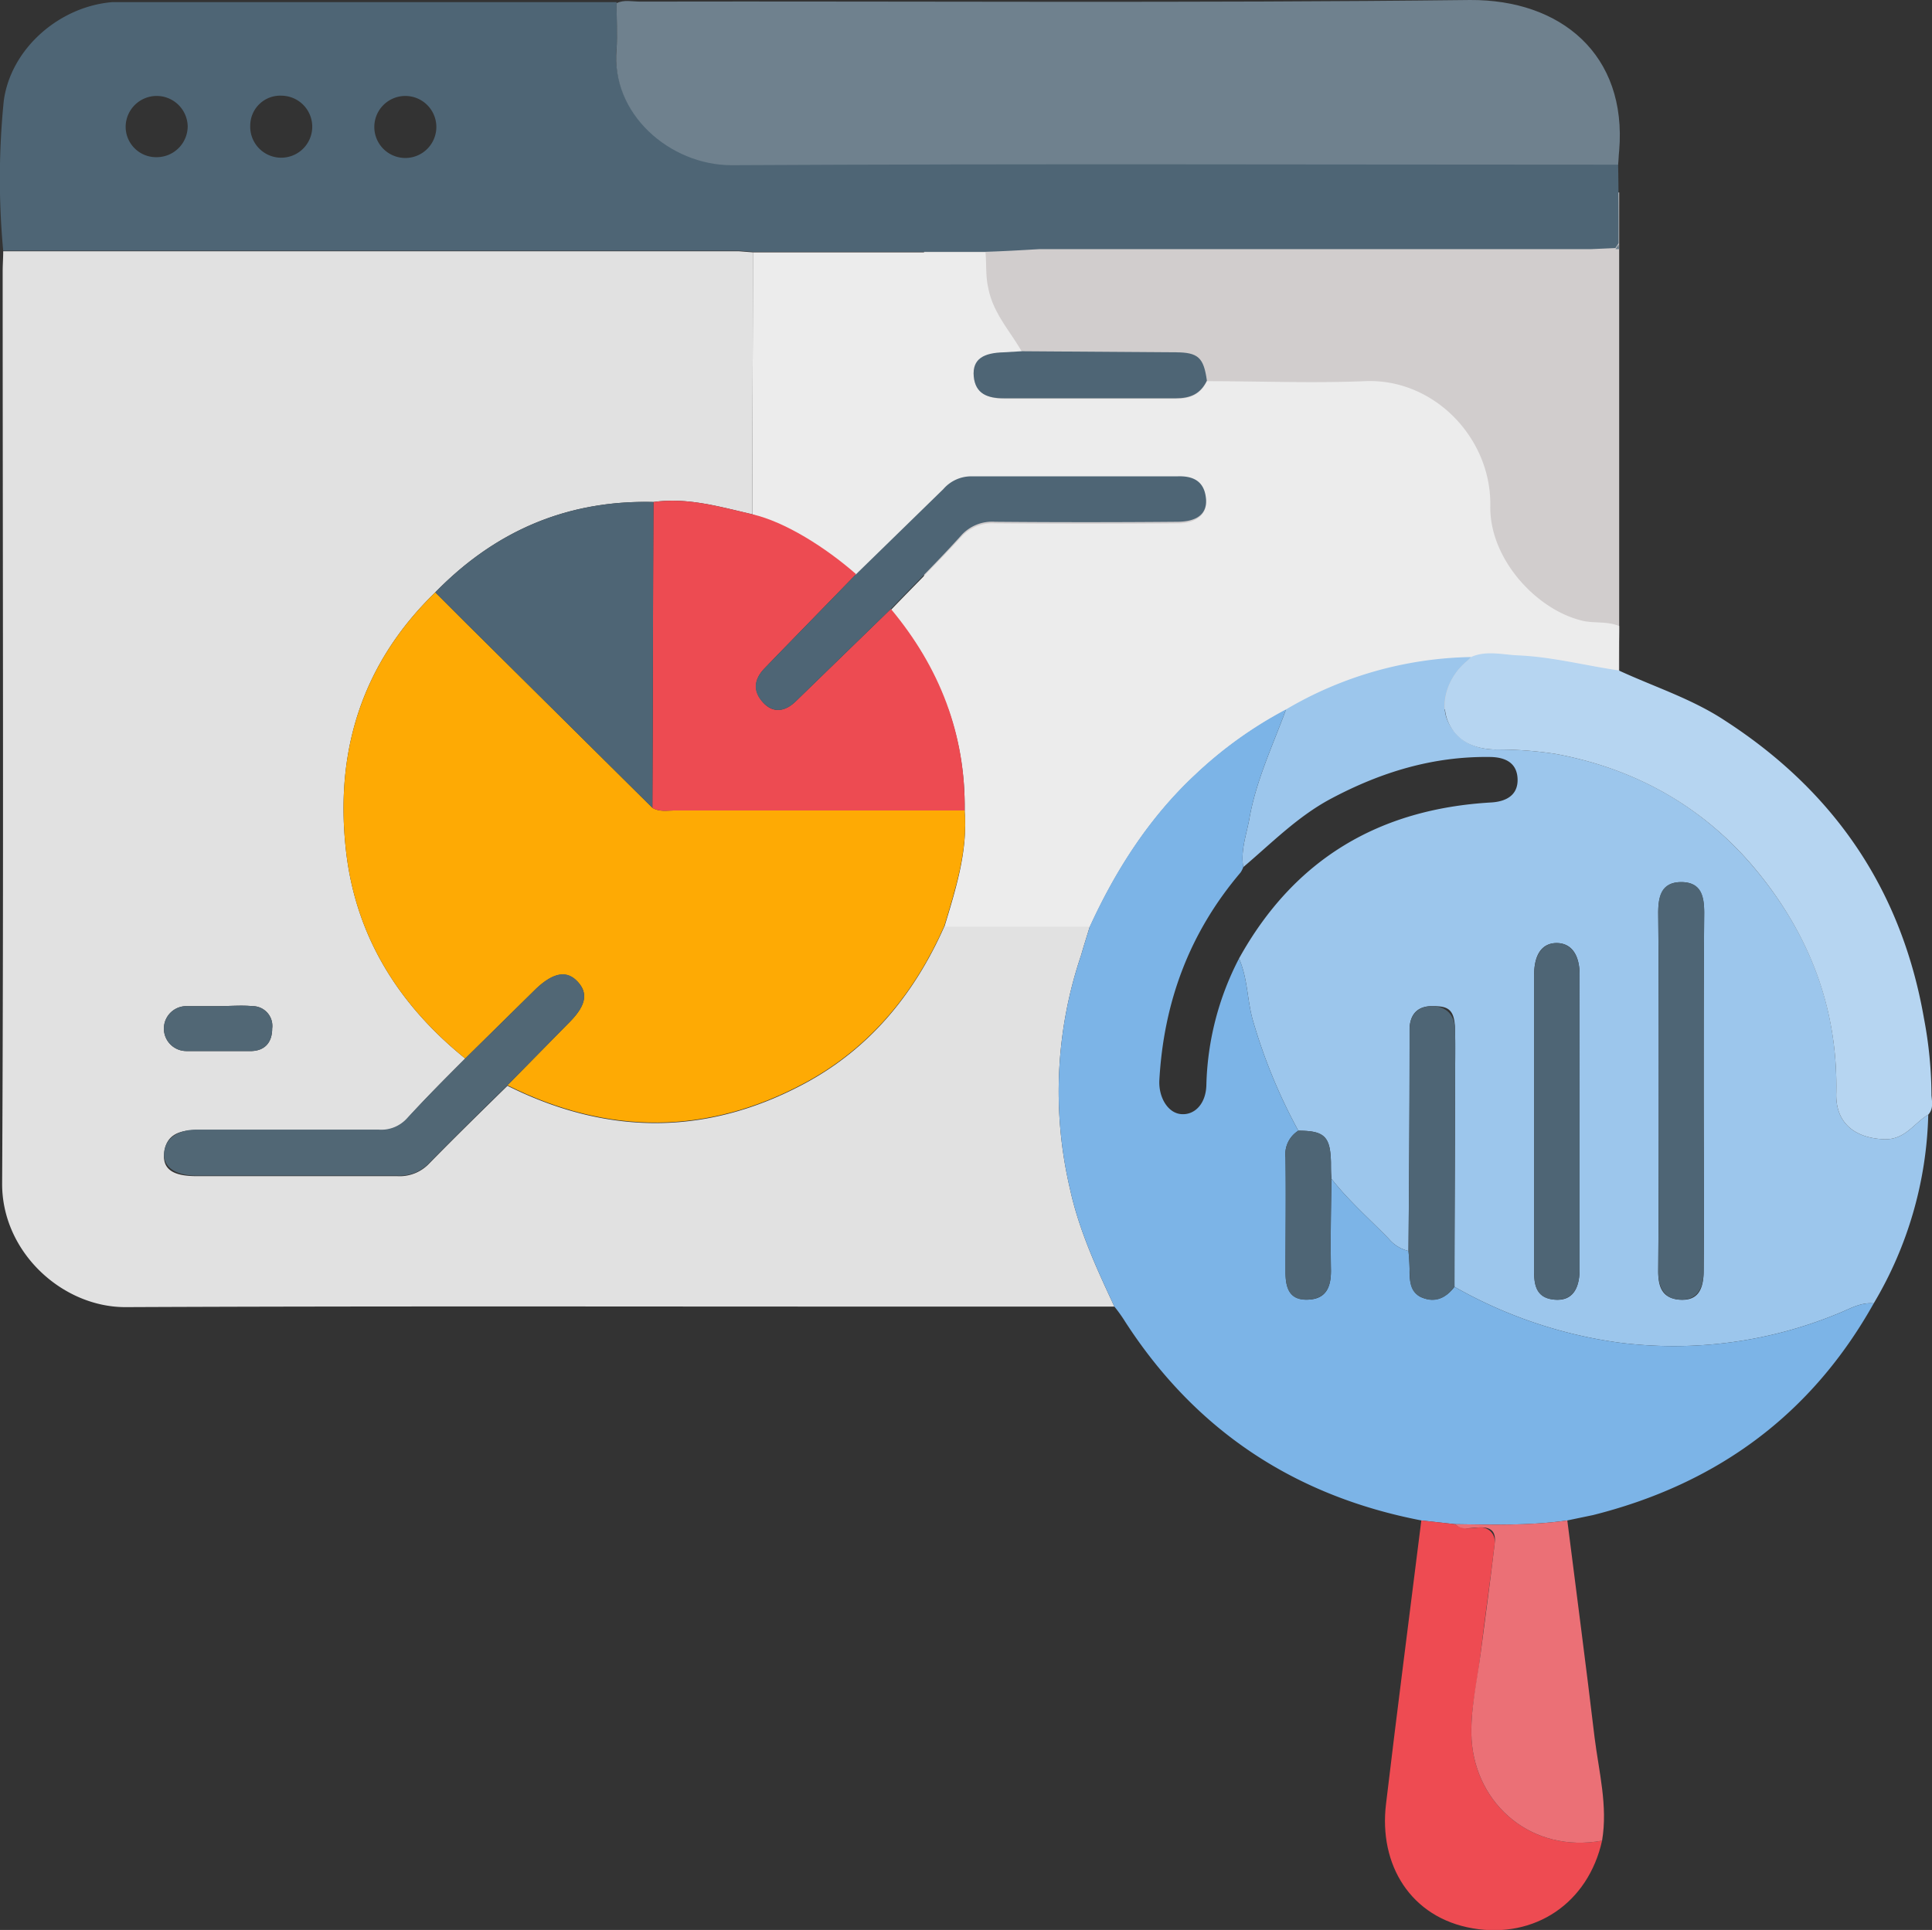 <svg xmlns="http://www.w3.org/2000/svg" viewBox="0 0 361.3 361"><rect x="0" y="0" width="361.3" height="361" fill="#333333" stroke="none"/><rect x="172.8" y="36" width="130" height="96.7" style="fill:#d1cdcd"></rect><path d="M328.6,364.4H280.3c-45.5,0-91-.1-136.5.1-11.9.1-23.3-10.3-23.2-23.2.3-56.8.1-113.7.1-170.5,0-1.3.1-2.5.1-3.8H258.4l2.6.2c0,16.3-.1,32.7-.1,49-6.1-1.4-12.1-3.2-18.5-2.3-16.1-.4-29.6,5.4-40.8,16.9-13.7,13.3-18.8,29.7-16.7,48.3,1.8,16,9.8,28.8,22.3,38.9-3.7,3.7-7.4,7.4-10.9,11.3a6.5,6.5,0,0,1-5.3,2.1H156.9c-3.1,0-5.6.8-6,4.2s2.1,4.4,6.1,4.4h37.5a7.6,7.6,0,0,0,6-2.4c4.8-4.9,9.7-9.7,14.6-14.5,18.8,9.4,37.5,9.4,55.9-.6,12.1-6.6,20.3-16.8,25.8-29.2H324c-.5,1.7-1.1,3.5-1.6,5.3a79.6,79.6,0,0,0-2.1,43.8C322,350.2,325.3,357.3,328.6,364.4ZM161.1,308.2h-6a4.2,4.2,0,0,0-.1,8.4h12.3c2.5-.1,3.8-1.7,3.8-4.2a3.7,3.7,0,0,0-3.7-4.2C165.3,308,163.2,308.2,161.1,308.2Z" transform="translate(-120.2 -120)" style="fill:#e1e1e1"></path><path d="M260.9,216.2c0-16.3.1-32.7.1-49h43.5c.2,2.2,0,4.4.5,6.6.9,4.8,4.1,8.1,6.3,12l-3.4.2c-3.7.1-5.9,1.7-5.6,4.5s2.6,4.1,5.6,4.1h32.2c2.7,0,4.6-.8,5.8-3.3,9.8,0,19.7.4,29.5,0,12.9-.6,23.7,10.6,23.5,23.3-.2,9.8,8.4,19.2,16.8,21.4,2.4.7,4.9.1,7.3,1.1,0,2.8-.1,5.6-.1,8.4-6.2-.9-12.3-2.5-18.6-2.8-3-.1-6.1-1-9,.3a70.3,70.3,0,0,0-34.6,9.8,76.8,76.8,0,0,0-16.9,12.1c-8.6,8-14.9,17.8-19.8,28.5H296.8c2.1-7,4.4-14.1,3.8-21.6.2-14.3-4.7-26.8-13.8-37.7,4.4-4.6,8.9-9,13.2-13.7a7.8,7.8,0,0,1,6.3-2.5c11.3.1,22.7.1,34,0,3.8,0,5.8-1.8,5.4-4.6s-2.5-4-5.3-3.9H301.8a6.9,6.9,0,0,0-5.2,2.4l-16.3,15.9C274.6,222.4,267.9,219,260.9,216.2Z" transform="translate(-120.2 -120)" style="fill:#ececec"></path><path d="M360.7,252.7a70.3,70.3,0,0,1,34.6-9.8,6,6,0,0,1-.8.8c-3.4,2.8-5.2,7.7-3.5,11.3s4.9,5.1,8.8,5.2a71.2,71.2,0,0,1,11.2.8c15.3,2.8,28.1,10.1,37.9,22.1s15,25.6,14.7,41.3c-.2,5.6,3.4,8.5,9,8.7,3.9.1,5.5-3,8.2-4.6a72.3,72.3,0,0,1-10.2,35.3c-2.1-.2-3.9.7-5.7,1.5a80.5,80.5,0,0,1-42.2,5.8,85.6,85.6,0,0,1-30.5-10.4c0-12.2.1-24.4.1-36.6,0-3.9.1-7.8,0-11.7s-1.6-4.2-4.3-4.2-4.1,1.5-4.2,4.2v3.8c0,12.6-.1,25.2-.2,37.8a6.9,6.9,0,0,1-3.7-2.3c-3.6-3.7-7.5-7.1-10.7-11.2-.1-1-.1-2-.1-3-.1-4.9-1.2-6-6.1-6a102.3,102.3,0,0,1-8.4-20.3c-1.2-3.9-1-8.1-2.7-11.9,10.3-18.6,26.2-28,47.2-29.2,3.1-.2,5-1.6,4.9-4.4s-2-4-4.9-4.1c-10.8-.2-20.6,2.8-30,7.8-6.2,3.3-11.1,8.3-16.4,12.8-.5-3,.5-5.8,1.1-8.8C355,266.2,358.2,259.5,360.7,252.7Zm78.1,71.7c0-11.3,0-22.5.1-33.7,0-3.1-.7-5.7-4.3-5.7s-4.3,2.7-4.3,5.7c.1,10.4.1,20.7.1,31.1,0,12,0,24-.1,36,0,2.7.6,5,3.9,5.3s4.6-1.6,4.6-5.4C438.9,346.6,438.8,335.5,438.8,324.4ZM407.1,330v28.1c0,2.7.7,4.7,3.8,5s4.7-1.7,4.7-5.7V302.3c0-3.8-1.6-5.9-4.3-5.9s-4.2,2.1-4.2,5.9Z" transform="translate(-120.2 -120)" style="fill:#9cc6ec"></path><path d="M304.5,167.1H261l-2.6-.2H120.8a145.5,145.5,0,0,1,.1-28c1.3-9.8,10.4-17.7,20.3-18.5h94.3c0,2.9.2,5.8,0,8.6-1.1,12.1,10,21.7,21.5,21.7,55.2-.3,110.5-.1,165.8-.1.1,5,.1,10,.1,14.9l-.6.9-4.5.2H314.6C311.2,166.8,307.8,167,304.5,167.1ZM172.9,137.9a5.6,5.6,0,0,0-5.9,5.5,5.8,5.8,0,1,0,5.9-5.5Zm28.9,5.9a5.8,5.8,0,1,0-11.6-.1,5.8,5.8,0,0,0,11.6.1Zm-46.5-.2a5.8,5.8,0,1,0-11.6.3,5.7,5.7,0,0,0,5.9,5.5A5.8,5.8,0,0,0,155.3,143.6Z" transform="translate(-120.2 -120)" style="fill:#4e6575"></path><path d="M360.7,252.7c-2.5,6.8-5.7,13.5-6.9,20.7-.6,3-1.6,5.8-1.1,8.8a4.6,4.6,0,0,1-.5,1c-9.6,11.3-14.4,24.3-15.2,39-.1,3.1,1.6,6,4.1,6.2s4.6-1.9,4.7-5.4a54.1,54.1,0,0,1,6.1-23.7c1.7,3.8,1.5,8,2.7,11.9a102.3,102.3,0,0,0,8.4,20.3,5.2,5.2,0,0,0-2.4,5c.1,7.2,0,14.3,0,21.4,0,3,.7,5.3,4.2,5.2s4.3-2.5,4.3-5.4c-.1-5.8,0-11.5.1-17.2,3.2,4.1,7.1,7.5,10.7,11.2a6.9,6.9,0,0,0,3.7,2.3c.1,1.1.2,2.2.2,3.3s-.2,4.4,2.3,5.4,4.5.1,6.1-2a85.6,85.6,0,0,0,30.5,10.4,80.5,80.5,0,0,0,42.2-5.8c1.8-.8,3.6-1.7,5.7-1.5-11.7,20.9-29.4,33.8-52.5,39.6l-4.8,1c-7,1-14,.8-21,.7l-6.3-.7c-23.8-4.6-42.3-16.9-55.4-37.2a28.3,28.3,0,0,0-2-2.8c-3.3-7.1-6.6-14.2-8.3-22a79.6,79.6,0,0,1,2.1-43.8c.5-1.8,1.1-3.6,1.6-5.3,4.9-10.7,11.2-20.5,19.8-28.5A76.8,76.8,0,0,1,360.7,252.7Z" transform="translate(-120.2 -120)" style="fill:#7cb4e7"></path><path d="M422.8,150.8c-55.3,0-110.6-.2-165.8.1-11.5,0-22.6-9.6-21.5-21.7.2-2.8,0-5.7,0-8.6,1.4-.7,2.9-.3,4.4-.3,51.7-.1,103.5.3,155.2-.3,17-.1,29.4,10.2,27.9,28.2C422.9,149,422.9,149.9,422.8,150.8Z" transform="translate(-120.2 -120)" style="fill:#6f818e"></path><path d="M480.8,328.5c-2.7,1.6-4.3,4.7-8.2,4.6-5.6-.2-9.2-3.1-9-8.7.3-15.7-5-29.4-14.7-41.3S426.3,263.8,411,261a71.2,71.2,0,0,0-11.2-.8c-3.9-.1-7.2-1.5-8.8-5.2s.1-8.5,3.5-11.3a6,6,0,0,0,.8-.8c2.9-1.3,6-.4,9-.3,6.3.3,12.4,1.9,18.6,2.8,6.7,3.1,13.7,5.3,19.9,9.4,20.4,13.2,33,31.6,37.2,55.7a78.1,78.1,0,0,1,1.4,14.4C481.5,326.1,481.8,327.4,480.8,328.5Z" transform="translate(-120.2 -120)" style="fill:#b6d5f1"></path><path d="M386,404.4l6.3.7c1.4,1.2,3.1.7,4.6.6s3.1,1.1,2.8,3.2c-.8,6.8-1.8,13.5-2.6,20.3s-2,10.8-1.7,16.2c.8,12.2,11.3,21.3,24.4,18.9-2.6,11.7-12.6,18.4-24.2,16.4s-17.6-11.9-16.2-23.3C381.5,439.7,383.8,422.1,386,404.4Z" transform="translate(-120.2 -120)" style="fill:#ee4b52"></path><path d="M419.8,464.3c-13.1,2.4-23.6-6.7-24.4-18.9-.3-5.4,1-10.8,1.7-16.2s1.8-13.5,2.6-20.3c.3-2.1-.3-3.3-2.8-3.2s-3.2.6-4.6-.6c7,.1,14,.3,21-.7,1.7,13.5,3.5,27.1,5.1,40.6C419.2,451.4,420.9,457.8,419.8,464.3Z" transform="translate(-120.2 -120)" style="fill:#eb7076"></path><path d="M423,166.6h-.7l.6-.9Z" transform="translate(-120.2 -120)" style="fill:#6f818e"></path><path d="M300.6,271.6c.6,7.5-1.7,14.6-3.8,21.6-5.5,12.4-13.7,22.6-25.8,29.2-18.4,10-37.1,10-55.9.6l11.8-12c2.9-3,3.3-5.3,1.3-7.4s-4.5-1.7-7.7,1.3L207.2,318c-12.5-10.1-20.5-22.9-22.3-38.9-2.1-18.6,3-35,16.7-48.3l5.8,5.8,34.8,34.5c1.3.8,2.7.5,4,.5Z" transform="translate(-120.2 -120)" style="fill:#feaa04"></path><path d="M300.6,271.6H246.2c-1.3,0-2.7.3-4-.5.1-19.1.1-38.2.2-57.2,6.4-.9,12.4.9,18.5,2.3s13.7,6.2,19.4,11.2l-14.6,15-2.6,2.7c-1.9,2-2.1,4.2-.2,6.3s4.2,1.7,6.2-.3l17.7-17.2C295.9,244.8,300.8,257.3,300.6,271.6Z" transform="translate(-120.2 -120)" style="fill:#ed4b52"></path><path d="M242.4,213.9c-.1,19-.1,38.1-.2,57.2l-34.8-34.5-5.8-5.8C212.8,219.3,226.3,213.5,242.4,213.9Z" transform="translate(-120.2 -120)" style="fill:#4e6575"></path><path d="M207.2,318l13.3-13.1c3.2-3,5.7-3.5,7.7-1.3s1.6,4.4-1.3,7.4l-11.8,12c-4.9,4.8-9.8,9.6-14.6,14.5a7.6,7.6,0,0,1-6,2.4H157c-4,0-6.4-1.6-6.1-4.4s2.9-4.2,6-4.2H191a6.5,6.5,0,0,0,5.3-2.1C199.8,325.4,203.5,321.7,207.2,318Z" transform="translate(-120.2 -120)" style="fill:#516775"></path><path d="M161.1,308.2c2.1,0,4.2-.2,6.3,0a3.7,3.7,0,0,1,3.7,4.2c0,2.5-1.3,4.1-3.8,4.2H155a4.2,4.2,0,0,1,.1-8.4h6Z" transform="translate(-120.2 -120)" style="fill:#516775"></path><path d="M286.8,233.9l-17.7,17.2c-2,2-4.2,2.4-6.2.3s-1.7-4.3.2-6.3l2.6-2.7,14.6-15,16.3-15.9a6.9,6.9,0,0,1,5.2-2.4h38.6c2.8-.1,4.9.8,5.3,3.9s-1.6,4.6-5.4,4.6c-11.3.1-22.7.1-34,0a7.8,7.8,0,0,0-6.3,2.5C295.7,224.9,291.2,229.3,286.8,233.9Z" transform="translate(-120.2 -120)" style="fill:#4e6575"></path><path d="M311.3,185.7l28.7.2c4.3,0,5.3,1,5.9,5.3-1.2,2.5-3.1,3.3-5.8,3.3H307.9c-3,0-5.3-.8-5.6-4.1s1.9-4.4,5.6-4.5Z" transform="translate(-120.2 -120)" style="fill:#4e6575"></path><path d="M438.8,324.4c0,11.1.1,22.2,0,33.3,0,3.8-1.6,5.6-4.6,5.4s-3.9-2.6-3.9-5.3c.1-12,.1-24,.1-36,0-10.4,0-20.7-.1-31.1,0-3,.5-5.7,4.3-5.7s4.3,2.6,4.3,5.7C438.8,301.9,438.8,313.1,438.8,324.4Z" transform="translate(-120.2 -120)" style="fill:#4e6575"></path><path d="M407.1,330V302.3c0-3.8,1.6-5.9,4.2-5.9s4.3,2.1,4.3,5.9v55.1c0,4-1.6,5.9-4.7,5.7s-3.8-2.3-3.8-5Z" transform="translate(-120.2 -120)" style="fill:#4e6575"></path><path d="M392.2,360.7c-1.6,2.1-3.6,3.1-6.1,2s-2.2-3.3-2.3-5.4-.1-2.2-.2-3.3c.1-12.6.2-25.2.2-37.8v-3.8c.1-2.7,1.6-4.2,4.2-4.2s4.2,1.6,4.3,4.2,0,7.8,0,11.7C392.3,336.3,392.2,348.5,392.2,360.7Z" transform="translate(-120.2 -120)" style="fill:#4e6575"></path><path d="M369.2,340.5c-.1,5.7-.2,11.4-.1,17.2,0,2.9-.8,5.2-4.3,5.4s-4.2-2.2-4.2-5.2c0-7.1.1-14.2,0-21.4a5.2,5.2,0,0,1,2.4-5c4.9,0,6,1.1,6.1,6C369.1,338.5,369.1,339.5,369.2,340.5Z" transform="translate(-120.2 -120)" style="fill:#4e6575"></path></svg>